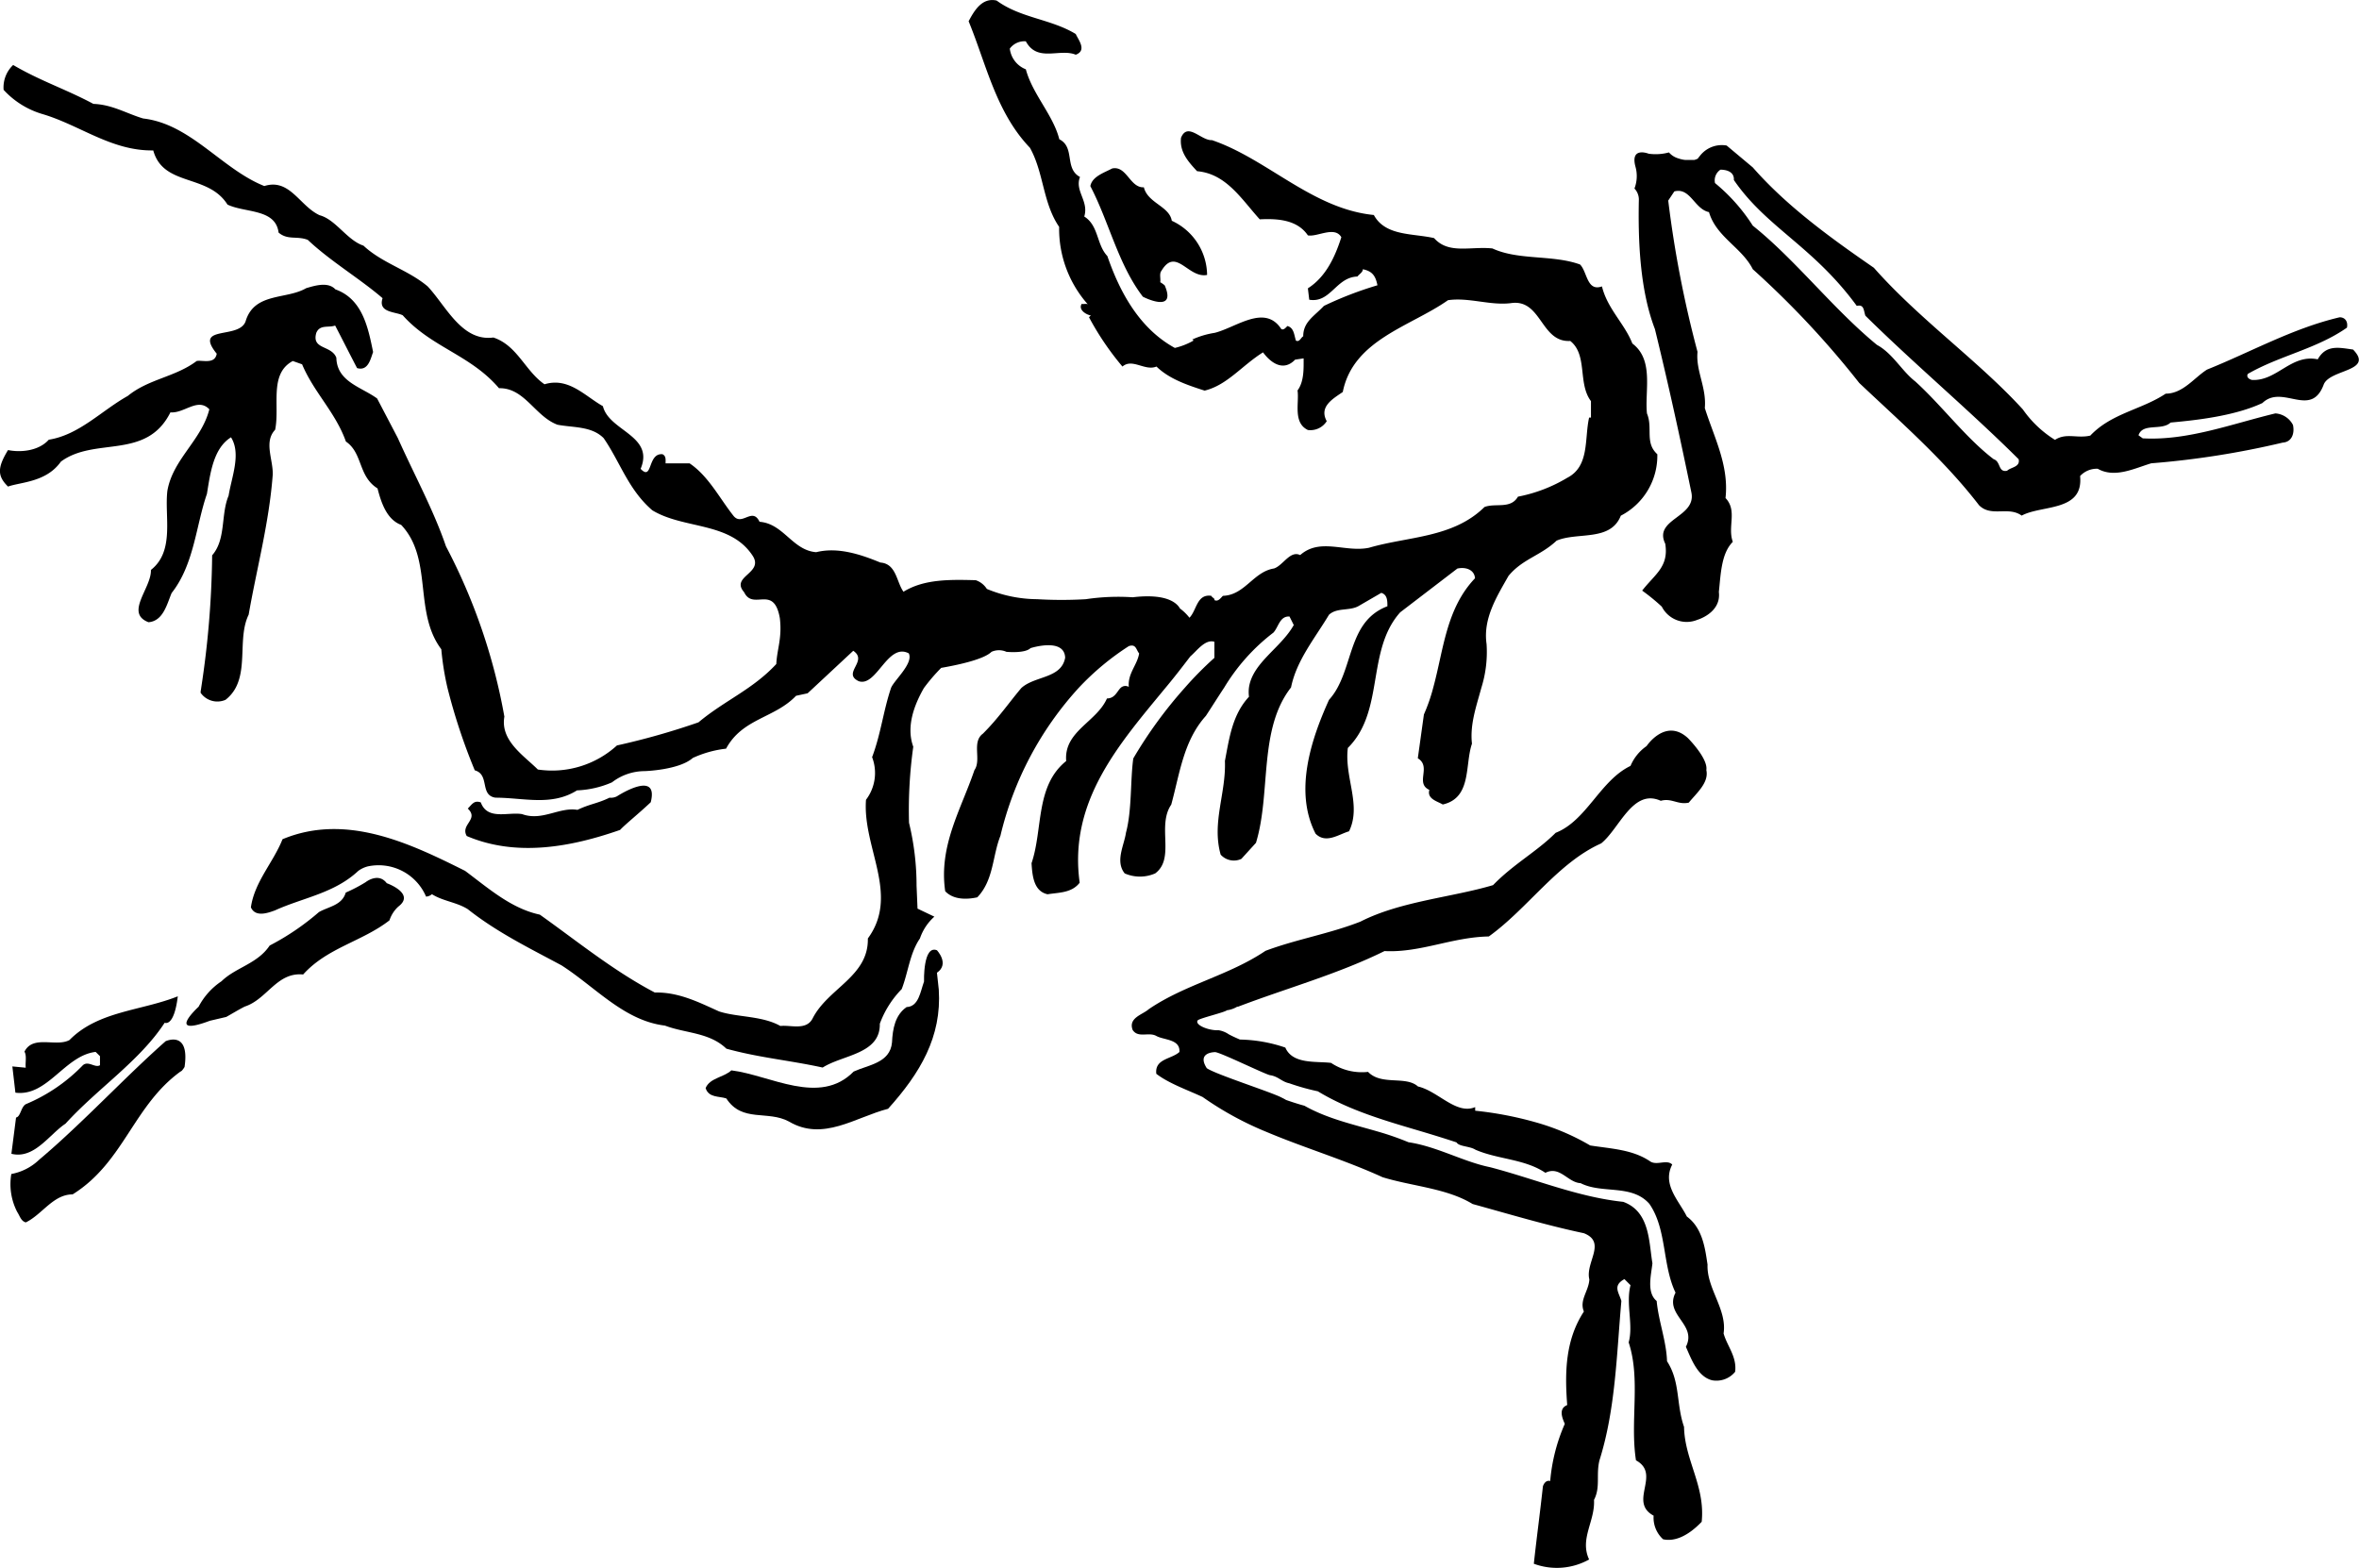 <?xml version="1.0" encoding="utf-8"?>
<svg xmlns="http://www.w3.org/2000/svg" viewBox="0 0 294 195.44">
  <title>Asset 1</title>
  <g id="Layer_2" data-name="Layer 2">
    <g id="Layer_1-2" data-name="Layer 1">
      <path d="M28.2,126.76c.77-.43,1.53-.9,2.3-1.29,2.8-.91,4-4.32,7.28-4,3-3.34,7.35-4.1,10.76-6.75A4,4,0,0,1,49.65,113c2.16-1.63-1.45-2.91-1.45-2.91-1.05-1.4-2.64-.12-2.64-.12a19.49,19.49,0,0,1-2.47,1.29c-.46,1.59-2.13,1.74-3.34,2.43a31.46,31.46,0,0,1-6.14,4.17c-1.53,2.29-4.23,2.72-6,4.45a8.63,8.63,0,0,0-2.86,3.18s-4.2,3.85,1.4,1.75Z"/>
      <path d="M23,133a3.19,3.19,0,0,1-.3.42.51.51,0,0,1-.21.15c-2.84,2.06-4.59,4.78-6.35,7.48-1.89,2.9-3.8,5.78-7.09,7.83-2.42,0-3.79,2.5-5.83,3.49-.61-.15-.76-.83-1.07-1.29a7.53,7.53,0,0,1-.74-4.74,6.8,6.8,0,0,0,3.47-1.78c1.32-1.11,2.63-2.29,3.93-3.51,4-3.73,7.89-7.78,11.84-11.27C20.64,129.8,23.69,128.35,23,133Z"/>
      <path d="M22.16,124.19c-4.55,1.82-9.93,1.82-13.5,5.45-1.66.91-4.54-.68-5.61,1.45.31.53.08,1.36.16,2l-1.67-.16.38,3.27c4,.53,6.14-4.63,10-5.08l.54.53v1.13c-.61.38-1.45-.6-2.13,0a21.31,21.31,0,0,1-7.12,4.86C2.6,138,2.57,139.2,2,139.3l-.58,4.52c2.24.55,3.85-1.23,5.5-2.75.41-.37.82-.73,1.24-1,4-4.4,9.25-7.81,12.36-12.58C20.49,127.45,21.67,128.17,22.16,124.19Z"/>
      <path d="M117,123.36c.38,5.89-2.33,10.42-6.32,14.85-4.09,1.06-8.11,4.1-12.35,1.59-2.66-1.44-5.84.16-7.81-2.88-.91-.3-2.2-.07-2.58-1.29.53-1.28,2.23-1.31,3.21-2.21,4.86.6,11,4.47,15.24.15,1.82-.84,4.55-1.06,4.78-3.64.08-1.67.38-3.41,1.82-4.4,1.5-.06,1.7-1.87,2.17-3.18,0,0-.14-4.6,1.61-3.9,0,0,1.61,1.7,0,2.8Z"/>
      <path d="M81.1,100c-1.48,1.4-3.1,2.69-3.82,3.45-6.07,2.12-12.89,3.41-19.11.76-.83-1.44,1.57-2.06.13-3.42.53-.53.79-1.07,1.62-.77.84,2.27,3.41,1.16,5.15,1.46,2.5.91,4.63-.91,6.9-.53,1.59-.76,2.43-.76,4-1.52a1.61,1.61,0,0,0,.92-.17S82.16,95.83,81.1,100Z"/>
      <path d="M210.36,92c-2.79-2.56-5.15,1-5.15,1a5.67,5.67,0,0,0-2,2.47c-3.79,1.82-5.46,6.82-9.33,8.34-2.35,2.35-5.23,3.87-7.8,6.52-5.08,1.52-11.53,2-16.53,4.55-3.87,1.52-8,2.2-11.83,3.64-4.62,3.11-10,4.17-14.56,7.28-.75.68-2.57,1.06-2,2.58.68,1.06,2,.22,2.95.75s3,.38,2.88,2c-1,.91-3.1.83-2.88,2.72,1.59,1.22,3.87,2,5.77,2.89a40.28,40.28,0,0,0,8,4.37c4.75,2,9.74,3.48,14.43,5.63,3.71,1.14,8,1.37,11.22,3.34,4.4,1.21,9.17,2.65,13.87,3.64,2.88,1.14.15,3.64.68,5.76-.07,1.44-1.28,2.58-.68,4C195.1,167,195,171,195.32,175.14c-1.13.45-.6,1.66-.3,2.34a22.42,22.42,0,0,0-1.82,7.13c-.53-.15-.83.38-.91.68-.38,3.49-.76,6.22-1.13,9.63a8.25,8.25,0,0,0,6.89-.53c-1.21-2.58.76-4.77.61-7.43.83-1.59.23-3.11.68-4.93,2-6.36,2.13-13.11,2.73-19.86-.3-1.06-1.13-1.9.38-2.73l.76.76c-.61,2.35.38,4.93-.23,7.13,1.52,4.62.15,9.78.91,14.7,3.19,1.75-1,5.16,2.2,6.9a3.63,3.63,0,0,0,1.18,2.94c1.34.3,3-.29,4.81-2.18.46-4.47-2.12-7.66-2.2-11.83-1-2.88-.45-5.61-2.12-8.18-.08-2.51-1.06-5-1.29-7.51-1.29-1.06-.68-3.26-.53-4.7-.45-2.65-.3-6.45-3.64-7.66-5.69-.6-11.07-2.88-16.6-4.32-3.34-.68-6.6-2.58-10.16-3.11a35.41,35.41,0,0,0-3.75-1.31c-3.15-.92-6.36-1.62-9.22-3.24-.78-.21-1.54-.46-2.29-.72a5.94,5.94,0,0,0-.54-.29c-1.21-.66-8.24-2.9-9.34-3.67-1.29-2,1-2,1-2,.44-.11,6.49,2.88,6.93,2.88,1,.16,1.41.81,2.35,1a28.37,28.37,0,0,0,3.56,1c4,2.43,8.59,3.72,13.11,5.06,1.4.42,2.8.85,4.18,1.31.3.53,1.66.46,2.35.91,2.8,1.22,6.14,1.14,8.72,2.88,1.81-.91,2.8,1.22,4.39,1.29,2.66,1.37,6.37.08,8.57,2.58,2.2,3.18,1.59,7.58,3.26,11.07-1.44,2.8,2.73,3.94,1.29,6.75.68,1.51,1.44,3.71,3.26,4.17a3,3,0,0,0,2.88-1.06c.23-1.9-1-3.19-1.44-4.78.45-3-2.12-5.61-2-8.57-.3-2-.61-4.55-2.58-6-1-2-3.11-4-1.82-6.48-.68-.68-1.89.15-2.73-.38-2.2-1.51-4.92-1.59-7.5-2a28.66,28.66,0,0,0-6.84-2.9,44.16,44.16,0,0,0-7.49-1.43V138c-2.35,1-4.63-2-7.13-2.57-1.51-1.37-4.55-.08-6.22-1.82a6.91,6.91,0,0,1-4.61-1.12c-1.82-.23-4.79.21-5.7-1.91a18.4,18.4,0,0,0-5.66-1c-.44-.19-.9-.39-1.4-.66a3.15,3.15,0,0,0-1.24-.5c-1.29.06-3-.67-2.63-1.22.17-.26,3.36-1,3.65-1.27a3.32,3.32,0,0,0,1.27-.44l.1,0c6.12-2.33,12.46-4.07,18.27-6.94,4.47.23,8.42-1.74,13-1.82,4.86-3.49,8.57-9.17,14-11.6,2.28-1.82,3.94-6.9,7.43-5.31,1.36-.38,2.12.53,3.49.23,1-1.22,2.53-2.5,2.19-4.06C212.9,94.54,210.36,92,210.36,92ZM203.7,23.5a2,2,0,0,1,.55,1.32c-.11,5.19.13,11.33,2,16.2,1.67,6.82,3.11,13.41,4.55,20.39.61,3.11-4.77,3.26-3.26,6.37.46,2.88-1.29,3.79-2.88,5.84a24.64,24.64,0,0,1,2.45,2,3.48,3.48,0,0,0,4.43,1.64s3-.86,2.68-3.47c.24-2.25.3-4.81,1.74-6.25-.69-1.89.6-3.87-.91-5.46.45-4.09-1.44-7.58-2.58-11.22.23-2.58-1.14-4.62-.91-7A137.58,137.58,0,0,1,207.91,25l.76-1.14c2-.53,2.5,2.2,4.32,2.58.91,3.11,4.09,4.4,5.46,7.12a113,113,0,0,1,13.27,14.18c5.38,5.08,10.61,9.63,14.93,15.24,1.52,1.52,3.64.08,5.31,1.29,2.5-1.36,7.73-.45,7.28-4.93a2.83,2.83,0,0,1,2.2-.91c2.12,1.22,4.62-.07,6.67-.68a107.59,107.59,0,0,0,16.38-2.58c1.13-.07,1.51-1.13,1.28-2.2a2.67,2.67,0,0,0-2.19-1.44c-5.39,1.29-10.92,3.42-16.53,3.11l-.53-.38c.53-1.59,2.88-.53,4-1.59,3.33-.3,8-.83,11.44-2.43,2.51-2.42,6.07,2,7.66-2.35.83-1.89,6.29-1.59,3.64-4.32-1.67-.22-3.34-.68-4.4,1.22-3.33-.69-5.08,2.73-8.19,2.57-.3-.07-.75-.3-.53-.75,3.95-2.28,8.57-3.11,12.36-5.77.15-.75-.23-1.29-.91-1.29-5.84,1.37-11.07,4.33-16.53,6.52-1.59,1-3,3-5.15,3-3,2-6.75,2.43-9.4,5.23-1.67.38-3-.38-4.4.53a13.66,13.66,0,0,1-4-3.79c-5.46-6-12.89-11.22-18.57-17.66-5.39-3.72-10.84-7.66-15.09-12.51l-3.26-2.73a3.45,3.45,0,0,0-3.4,1.38,1.18,1.18,0,0,0-.19.25,2.14,2.14,0,0,1-.45.17c-.33,0-.66,0-1,0s-.73-.11-1.06-.22A2.46,2.46,0,0,1,208,19a6.34,6.34,0,0,1-2.53.16s-2.34-.94-1.64,1.63A4.32,4.32,0,0,1,203.7,23.5Zm46.44,35.18c-1.14.23-.76-1.14-1.67-1.44-3.48-2.65-6.44-6.67-9.78-9.7-1.67-1.29-2.8-3.49-4.77-4.55-5.46-4.48-10.16-10.62-15.47-14.86a22.61,22.61,0,0,0-4.71-5.31,1.59,1.59,0,0,1,.68-1.67c.83,0,1.74.31,1.67,1.29,4.07,5.94,9.85,8.22,15.32,15.69.91-.22.84.53,1.07,1.22,6.14,6.06,13,11.82,19.1,17.89C251.81,58.23,250.6,58.23,250.14,58.68Z"/>
      <path d="M151.38,41.49c2.7-.67,6.25-3.64,8.31-.47.3.15.53-.16.76-.38.83.22.83,1.13,1.06,1.82.46.22.61-.38.91-.54,0-1.81,1.37-2.5,2.58-3.79a44.92,44.92,0,0,1,6.67-2.57c-.23-1.14-.61-1.75-1.82-2,0,.38-.45.61-.68.91-2.66.08-3.34,3.34-6,2.89L163,35.94c2.28-1.45,3.41-4,4.17-6.37-.83-1.44-3,0-4.17-.23-1.29-1.9-3.64-2.12-6-2-2.27-2.5-4.17-5.69-7.81-6-1.13-1.21-2.2-2.43-2-4.17.83-2,2.5.38,3.86.3,6.9,2.35,12.51,8.57,20.17,9.33,1.44,2.65,4.85,2.27,7.51,2.88,1.81,2.05,4.54,1,7.27,1.29,3.26,1.51,7.51.76,10.92,2,.91.91.84,3.41,2.73,2.73.68,2.8,2.81,4.62,3.79,7.12,2.73,2.05,1.52,5.92,1.82,8.72.76,1.82-.3,3.64,1.29,5.08a8.41,8.41,0,0,1-4.55,7.66c-1.29,3.26-5.38,2-8,3.11-2,1.89-4.24,2.27-6,4.4-1.45,2.57-3.19,5.3-2.73,8.49a14.88,14.88,0,0,1-.64,5.42c-.64,2.36-1.45,4.59-1.18,7-.91,2.66,0,6.75-3.64,7.58-.61-.38-2-.68-1.67-1.82-1.82-.83.3-2.88-1.44-3.94l.76-5.46a22,22,0,0,0,1.17-3.37c1.29-4.73,1.6-9.83,5.2-13.61-.08-1.06-1.14-1.44-2.2-1.21l-7.13,5.46c-2.32,2.61-2.67,6-3.27,9.36-.49,2.76-1.15,5.45-3.25,7.54-.46,3.64,1.74,7.13.15,10.39-1.29.38-2.88,1.59-4.17.3-2.73-5.3-.53-11.82,1.67-16.68a7.83,7.83,0,0,0,1.08-1.55c1.93-3.58,1.73-8.42,6.2-10.12,0-.68,0-1.44-.76-1.67l-2.88,1.67c-1.14.6-2.66.15-3.64,1.06-1.77,2.95-4.05,5.69-4.73,9.06-4.09,5.23-2.47,13.15-4.37,19.37l-1.82,2a2.21,2.21,0,0,1-2.58-.53c-1.13-4,.69-7.66.53-11.68.54-2.8.91-5.76,3-8a4.54,4.54,0,0,1,0-1.17c.47-3.11,4-4.93,5.58-7.77l-.53-1.06c-1.21-.08-1.36,1.29-2,2a24.56,24.56,0,0,0-6.14,6.86c-.8,1.21-1.55,2.41-2.28,3.52-2.8,3.11-3.26,7.21-4.32,11.07-1.82,2.66.53,6.68-2,8.57a4.74,4.74,0,0,1-3.8,0c-1.21-1.51-.07-3.49.16-5.08.75-2.8.53-6.52.91-9.25a55,55,0,0,1,6.44-8.83A43.18,43.18,0,0,1,151.35,82V80c-1.14-.37-2.2,1.14-3,1.82-1,1.31-2,2.61-3.09,3.91-5.76,7-12.11,14.14-10.7,24.3-1,1.29-2.58,1.21-4,1.44-1.75-.38-1.9-2.35-2-3.87,1.44-4.24.45-9.63,4.32-12.74-.31-3.71,3.79-4.85,5.08-7.8,1,0,1.25-.89,1.72-1.33a.85.85,0,0,1,1-.11c-.15-1.67,1.06-2.73,1.29-4.17-.38-.46-.38-1.22-1.29-.91a32.92,32.92,0,0,0-6.23,5.19,41.51,41.51,0,0,0-9.77,18.46c-1,2.5-.83,5.53-2.88,7.66-1.37.3-3,.3-4-.76-.83-5.69,2-10.24,3.64-15.09.91-1.29-.38-3.49,1.06-4.55,1.9-1.89,3.19-3.79,4.78-5.68,1.68-1.55,5-1.16,5.47-3.79-.1-2.55-4.32-1.19-4.32-1.19-.7.69-3,.46-3,.46a2.27,2.27,0,0,0-1.86,0c-1,1-4.55,1.7-6.27,2a22.63,22.63,0,0,0-2.16,2.52c-1.21,2.12-2.23,4.81-1.32,7.31a57.05,57.05,0,0,0-.53,9.48,33.19,33.19,0,0,1,.94,7.84l.12,2.86,2.1,1a6.37,6.37,0,0,0-1.8,2.72c-1.26,1.83-1.46,4.22-2.27,6.31a12.16,12.16,0,0,0-2.73,4.32c.08,3.79-4.62,3.86-7.12,5.46-4.17-.91-7.89-1.22-12-2.35-2.13-2.05-5.08-1.9-7.66-2.88-5.08-.61-8.64-4.78-12.89-7.51-3.94-2.12-8-4.09-11.68-7-1.37-.87-3.1-1-4.47-1.87a1.18,1.18,0,0,1-.73.3,6.43,6.43,0,0,0-7.28-3.76,3.5,3.5,0,0,0-1.16.55c-3,2.81-6.9,3.34-10.39,4.93-.83.3-2.43.91-3-.38.45-3.18,2.8-5.61,3.94-8.49,8-3.34,16.07.61,22.75,3.94,2.95,2.2,5.76,4.7,9.32,5.46,4.7,3.34,9.17,7,14.33,9.71,3-.08,5.61,1.28,8,2.35,2.27.75,5.38.53,7.65,1.82,1.22-.16,3.19.6,4-.91,1.9-3.8,7-5.24,6.9-10,4-5.46-.68-11.3-.23-17.29a5.52,5.52,0,0,0,.76-5.31c1.1-2.93,1.4-5.78,2.35-8.6.3-.9,2.85-3.08,2.22-4.34-2.64-1.38-4,4.23-6.24,3.47-2.12-1,1.22-2.51-.68-3.79l-5,4.66-.69.64-1.44.31c-2.66,2.8-6.68,2.8-8.72,6.59a13.62,13.62,0,0,0-4.15,1.16c-1.7,1.51-6,1.64-6,1.64a6.69,6.69,0,0,0-4.07,1.4,12.07,12.07,0,0,1-4.36,1c-3.18,2-6.67.91-10.16.91-2-.3-.68-2.88-2.58-3.41a73.53,73.53,0,0,1-3.4-10.27,34.59,34.59,0,0,1-.77-4.82C51.5,76.27,54,69.67,50,65.43c-1.82-.68-2.5-2.81-2.95-4.55-2.43-1.52-1.82-4.4-3.94-5.84-1.29-3.64-4-6.14-5.46-9.63L36.49,45c-3,1.6-1.59,5.61-2.2,8.57-1.44,1.52-.23,3.72-.3,5.61-.46,6.07-2,11.68-3,17.44-1.31,2.68-.21,6.39-1.59,9.06a4.69,4.69,0,0,1-1.29,1.55A2.54,2.54,0,0,1,25,86.35c0-.21.06-.43.08-.64a116.15,116.15,0,0,0,1.36-16.49c1.75-2,1.06-5.08,2.05-7.43.38-2.35,1.59-5.23.3-7.28-2.2,1.37-2.58,4.47-3,7.05-1.37,3.94-1.59,8.8-4.4,12.36-.6,1.44-1.06,3.49-2.88,3.64-3-1.14.38-4.25.3-6.52,3-2.35,1.67-6.67,2.05-9.86.68-3.94,4.25-6.29,5.23-10.16-1.44-1.51-3.11.53-4.85.38-3,6-9.4,3-13.65,6.14-1.82,2.58-5,2.54-6.59,3.11C-.34,59.34-.34,58.3,1,56.1c1.51.31,3.79.15,5.08-1.29,3.79-.6,6.59-3.64,9.85-5.46C18.52,47.23,21.86,47,24.51,45c.68-.15,2.27.46,2.5-.91-3-3.71,3-1.66,3.64-4.17,1.14-3.48,5.08-2.57,7.51-4,1.06-.31,2.73-.84,3.64.15,3.41,1.21,4.09,4.85,4.7,7.81-.31.83-.61,2.42-2,2-.91-1.74-1.82-3.56-2.73-5.3-.84.3-1.9-.16-2.35.91-.61,2.12,1.89,1.51,2.5,3.1.07,3,3.11,3.64,5.08,5.08l2.58,4.93c2,4.48,4.47,9,6,13.5a73,73,0,0,1,7.28,21.23c-.53,3,2.43,4.85,4.17,6.59a12,12,0,0,0,9.86-3,90.38,90.38,0,0,0,10.16-2.88c3.26-2.73,6.75-4.09,9.7-7.27.09-1.87.74-3.22.44-5.72-.75-4.27-3.32-.88-4.45-3.23-1.75-2,2.5-2.35,1.06-4.55C91,65,85.24,66,81.3,63.61c-3-2.58-4-6-6.07-9-1.51-1.51-3.79-1.29-5.76-1.67-2.81-1.06-4.09-4.62-7.28-4.55-3.56-4.17-8.41-5.07-12-9.09-.91-.46-3.11-.31-2.51-2.13-2.8-2.42-6.52-4.62-9.32-7.27-1.37-.53-2.5.07-3.64-.91-.38-3-4.17-2.43-6.37-3.49-2.43-3.87-8-2.2-9.25-6.75-5.23.08-9.17-3.18-13.87-4.55a10.65,10.65,0,0,1-4.78-3,3.84,3.84,0,0,1,1.19-3.1c3.41,2,6.54,3,10,4.85,2.35.08,4.17,1.22,6.21,1.82,5.92.68,9.78,6.3,15.09,8.42,3.18-1,4.4,2.5,6.9,3.64,2,.53,3.41,3.11,5.46,3.79,2.35,2.2,5.53,3,8,5.08,2.28,2.42,4.25,6.9,8.19,6.37,3,1,3.95,4.17,6.37,5.83,3-.91,5,1.44,7.28,2.73.34,1.39,1.65,2.26,2.85,3.17,1.5,1.14,2.82,2.33,1.85,4.64,1.52,1.59.83-2,2.73-1.82.46.23.38.69.38,1.14h3c2.35,1.59,3.71,4.32,5.45,6.52,1.07,1.37,2.36-1.14,3.26.76,3,.23,4.1,3.56,7.06,3.79,2.72-.68,5.61.3,8,1.29,2,.15,2,2.42,2.88,3.64,2.58-1.59,5.78-1.52,9-1.44a2.63,2.63,0,0,1,1.39,1.09,16.61,16.61,0,0,0,6.28,1.28,51.67,51.67,0,0,0,6.06,0,27.37,27.37,0,0,1,5.84-.24c4.21-.5,5.5.7,5.89,1.4A6,6,0,0,1,148.24,77c.91-.91.91-3,2.73-2.73.08.23.46.3.38.53.46.23.76-.23,1.06-.53,2.73-.08,3.79-3,6.37-3.41,1.14-.38,2-2.28,3.26-1.67,2.5-2.2,5.61-.3,8.57-.91,4.93-1.44,10.46-1.21,14.4-5.08,1.37-.53,3.26.3,4.17-1.29a18.84,18.84,0,0,0,6.14-2.35c2.81-1.44,2.13-4.85,2.73-7.51h.23V50c-1.67-2.2-.38-5.76-2.58-7.5-3.71.22-3.56-5.31-7.43-4.71-2.57.31-5.23-.75-7.81-.37-4.62,3.26-11.82,4.92-13.11,11.44-1.21.84-3,1.82-2,3.64A2.41,2.41,0,0,1,163,53.6c-1.89-.91-1.06-3.41-1.29-4.93.84-1.13.76-2.8.76-4l-1.06.16c-1.44,1.51-3,.45-4-.91-2.65,1.66-4.47,4.09-7.28,4.77-2.12-.68-4.4-1.44-6-3-1.44.6-3-1.07-4.24,0a35,35,0,0,1-4.17-6.15l.23-.22c-.54-.08-1.6-.69-1.14-1.44.23.06.56-.06.76.05A14.18,14.18,0,0,1,132,28.28c-2.05-3-1.9-6.75-3.64-9.86C124.13,14,122.92,8,120.72,2.65c.68-1.29,1.67-3,3.49-2.58,3,2.2,6.75,2.28,9.86,4.17.3.69,1.44,2.05,0,2.58-2-.83-4.78,1-6.22-1.67a2.26,2.26,0,0,0-2,.91,3.17,3.17,0,0,0,2,2.58c.83,3.11,3.41,5.69,4.17,8.72,2,1,.6,3.64,2.58,4.7-.69,1.74,1.13,3,.53,4.93,1.82,1.14,1.51,3.49,2.88,4.93,1.51,4.39,3.94,9,8.41,11.45a8.67,8.67,0,0,0,2.35-.93l-.18-.12A10.65,10.65,0,0,1,151.38,41.49Z"/>
      <path d="M145.16,35.58a3.23,3.23,0,0,0-.56-.4c.08-.46-.15-1.06.16-1.44,1.81-3,3.33,1,5.68.53a7.52,7.52,0,0,0-4.4-6.75c-.3-1.82-3-2.2-3.48-4.17-1.75.08-2.13-2.73-3.95-2.35-1,.53-2.5,1-2.72,2.2,2.35,4.51,3.46,9.75,6.54,13.78C142.43,37,146.7,39.16,145.16,35.58Z"/>
    </g>
  </g>
</svg>